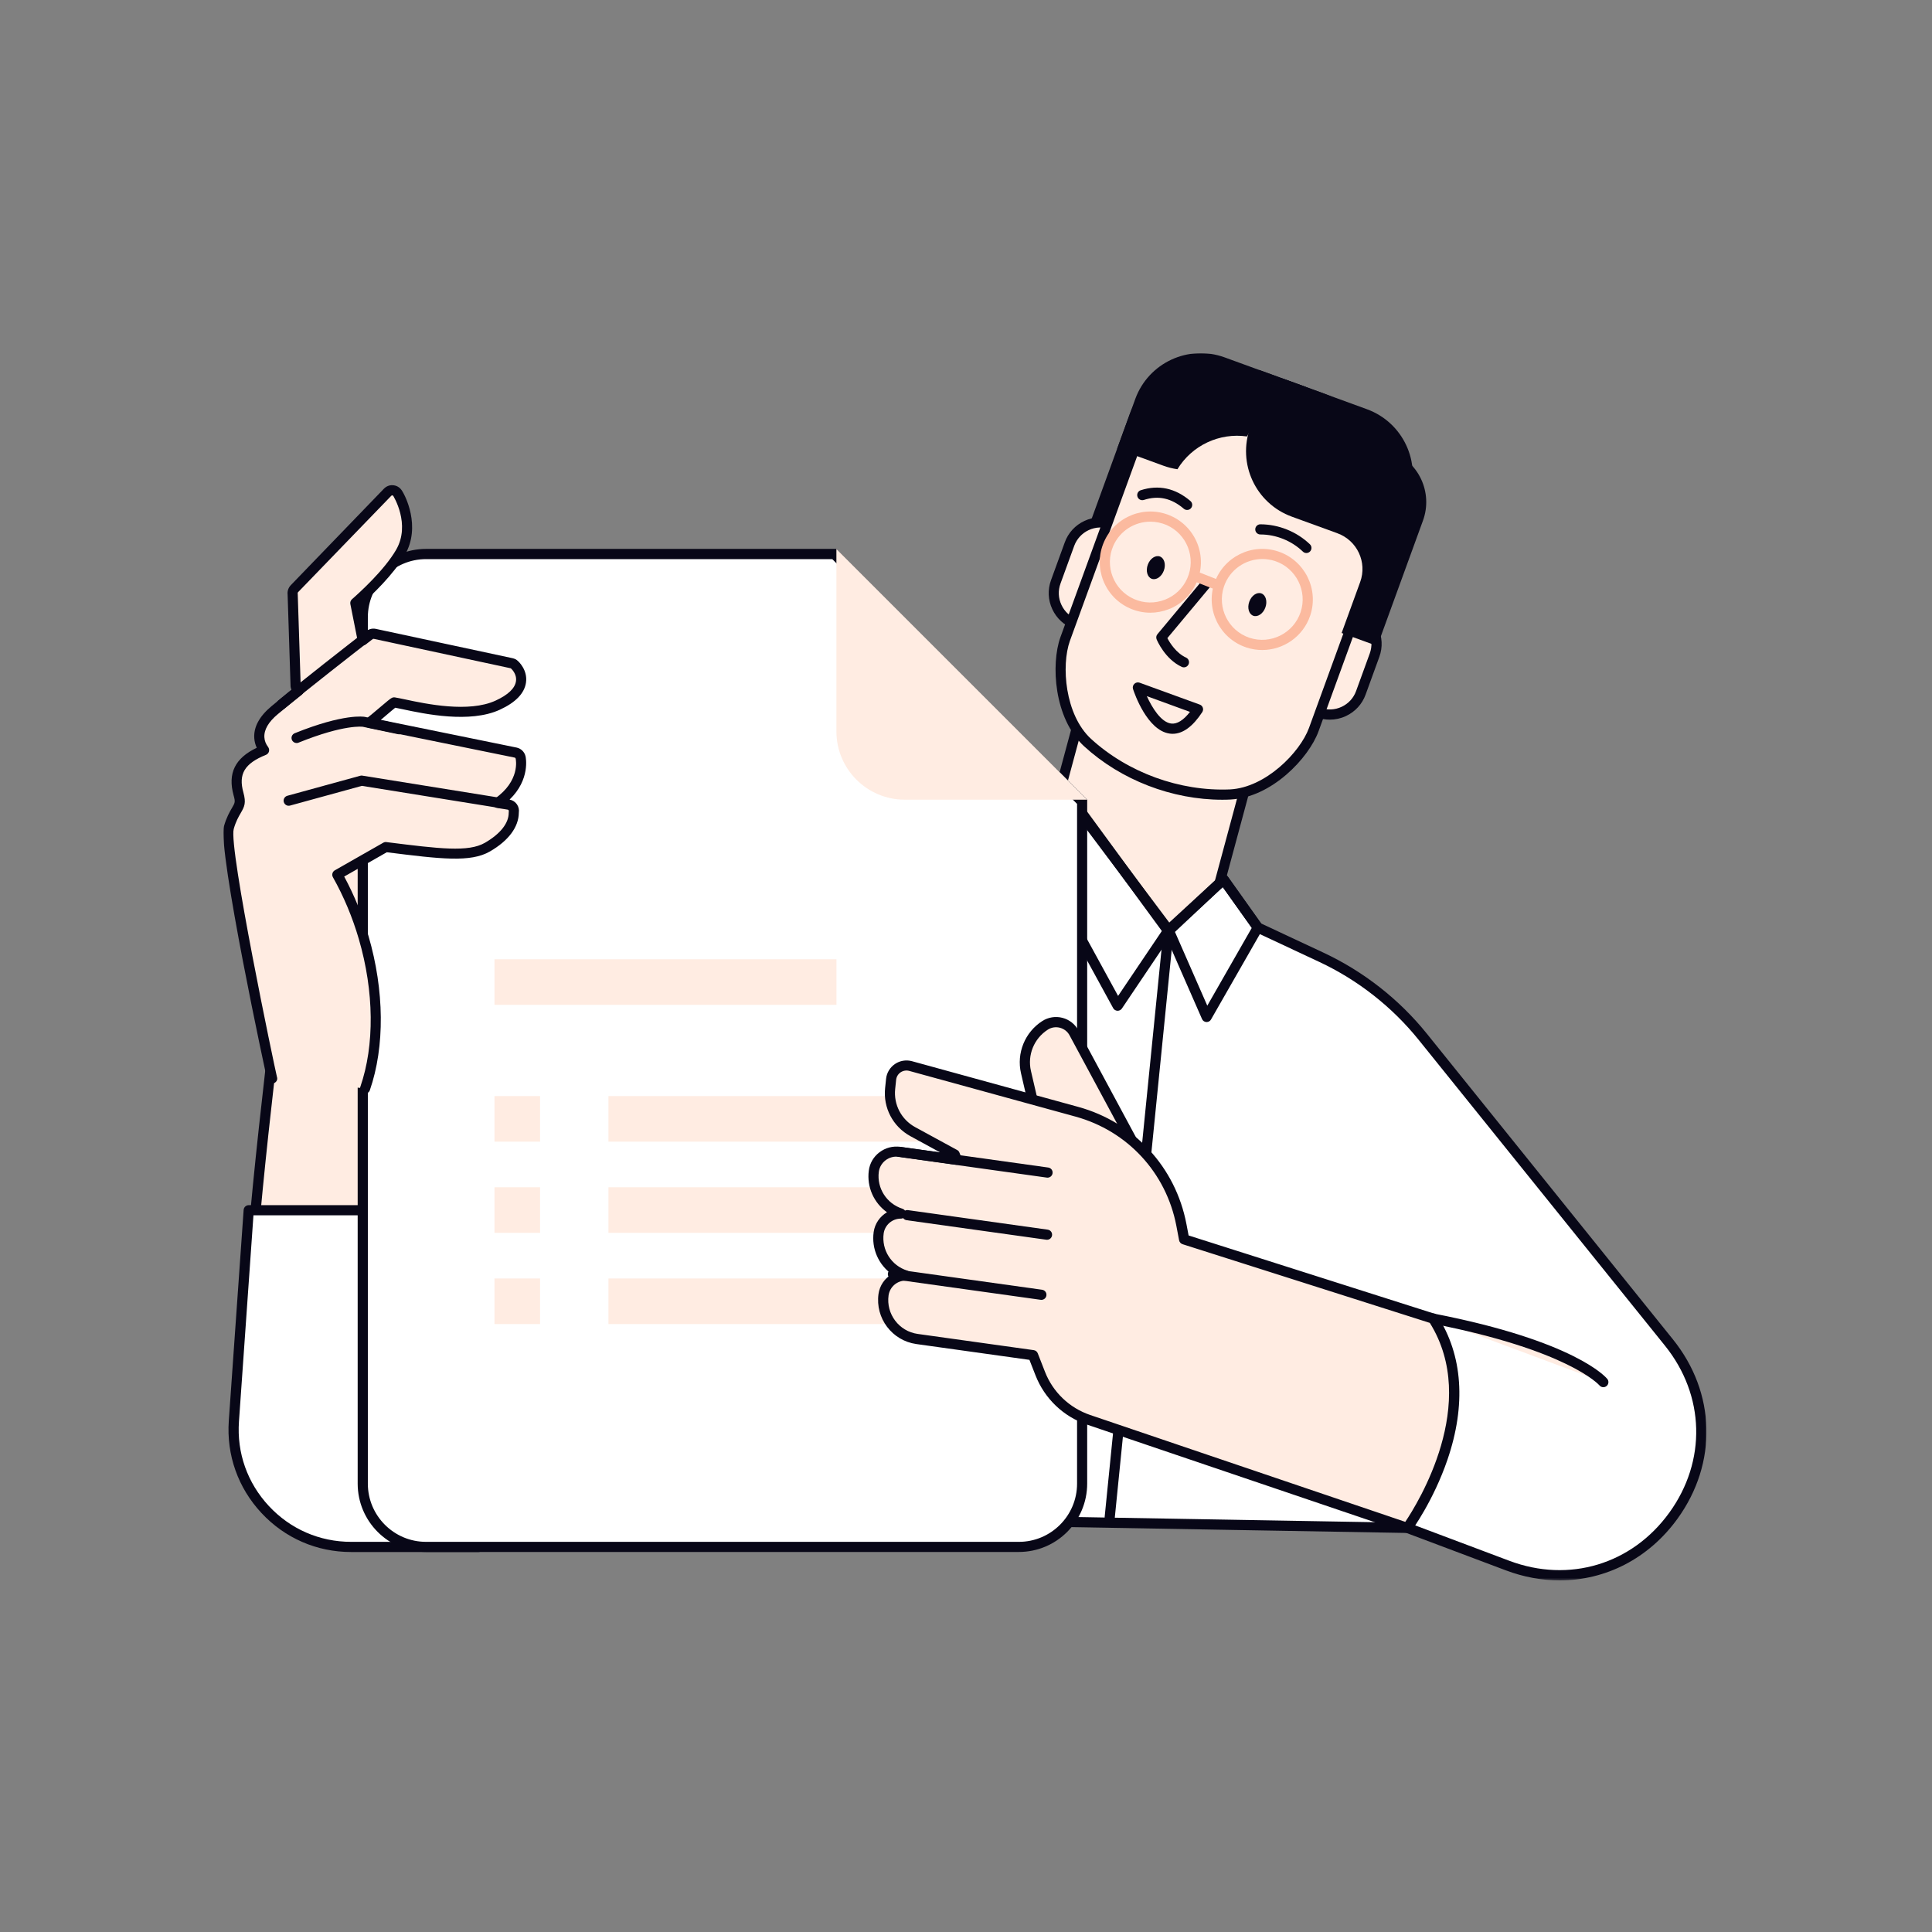 <svg width="848" height="848" viewBox="0 0 848 848" fill="none" xmlns="http://www.w3.org/2000/svg">
<rect x="0" y="0" width="848" height="848" fill="#808080" stroke="none"/>
<mask id="mask0_1281_435" style="mask-type:luminance" maskUnits="userSpaceOnUse" x="98" y="155" width="652" height="539">
<path d="M749.016 155H98V693.668H749.016V155Z" fill="white"/>
</mask>
<g mask="url(#mask0_1281_435)">
<path d="M553.436 320.105L477.968 299.767L444.375 424.419L519.841 444.758L553.436 320.105Z" fill="#FFECE2"/>
<path d="M519.852 447.037C519.651 447.037 519.472 447.015 519.272 446.97L443.785 426.621C443.205 426.464 442.737 426.085 442.424 425.572C442.134 425.059 442.045 424.456 442.201 423.876L475.805 299.21C476.118 298.027 477.345 297.313 478.55 297.626L554.036 317.976C554.616 318.132 555.085 318.511 555.397 319.024C555.687 319.538 555.776 320.14 555.62 320.72L522.016 445.386C521.726 446.368 520.834 447.037 519.852 447.037ZM447.11 422.894L518.29 442.084L550.734 321.724L479.554 302.535L447.11 422.894Z" fill="#080717"/>
<path d="M617.694 670.615L661.719 687.172C721.407 709.619 772.527 638.93 732.542 589.261L624.455 455.045C612.495 440.207 597.3 428.292 580.052 420.192L552.071 407.138L537.054 386.008L512.821 408.767L468.306 347.919L322.867 665.506L617.694 670.615Z" fill="white"/>
<path d="M684.614 693.665C676.804 693.665 668.816 692.237 660.961 689.269L617.294 672.847L322.824 667.737C322.065 667.714 321.373 667.335 320.972 666.688C320.57 666.041 320.525 665.26 320.838 664.568L466.277 346.981C466.611 346.267 467.303 345.776 468.084 345.687C468.887 345.62 469.646 345.955 470.115 346.58L513.157 405.398L535.56 384.379C536.028 383.932 536.653 383.732 537.3 383.776C537.947 383.843 538.528 384.178 538.907 384.713L553.589 405.353L581.035 418.206C598.506 426.395 614.148 438.645 626.242 453.662L734.283 587.877C753.16 611.306 753.941 642.188 736.314 666.576C723.617 684.137 704.718 693.665 684.614 693.665ZM326.305 663.319L617.74 668.384C617.986 668.384 618.253 668.429 618.477 668.518L662.501 685.074C688.719 694.937 716.276 686.636 732.699 663.944C749.122 641.251 748.363 612.489 730.802 590.666L622.716 456.451C611.046 441.947 595.962 430.121 579.093 422.222L551.112 409.124C550.755 408.968 550.465 408.7 550.242 408.388L536.698 389.355L514.318 410.351C513.849 410.798 513.224 410.999 512.577 410.954C511.93 410.887 511.35 410.575 510.993 410.039L468.709 352.269L326.305 663.319Z" fill="#080717"/>
<path d="M487.092 668.228C487.025 668.228 486.936 668.228 486.869 668.228C485.642 668.094 484.749 667.001 484.861 665.796L510.7 408.009C510.834 406.782 511.927 405.911 513.132 406.001C514.359 406.135 515.252 407.228 515.14 408.433L489.301 666.22C489.19 667.38 488.23 668.228 487.092 668.228Z" fill="#080717"/>
<path d="M236.781 653.126C219.377 597.968 180.15 479.283 180.15 479.283L187.067 463.931C187.402 267.26 125.616 412.766 125.616 412.766C125.616 412.766 112.451 514.627 109.617 564.431L236.781 653.126Z" fill="#FFECE2"/>
<path d="M236.781 655.357C235.843 655.357 234.951 654.755 234.661 653.795C217.457 599.284 178.431 481.156 178.029 479.974C177.851 479.438 177.895 478.858 178.119 478.367L184.835 463.462C184.947 379.63 173.455 364.747 166.583 363.342C154.868 360.954 136.638 392.639 127.78 413.391C126.976 419.594 114.548 516.769 111.825 564.586C111.758 565.814 110.687 566.751 109.46 566.684C108.233 566.617 107.296 565.568 107.363 564.341C110.174 515.028 123.25 413.547 123.384 412.52C123.406 412.32 123.473 412.119 123.54 411.94C126.017 406.116 148.286 355.018 167.453 358.99C172.897 360.106 189.431 363.475 189.275 463.975C189.275 464.288 189.208 464.6 189.074 464.89L182.514 479.438C186.04 490.104 222.433 600.355 238.878 652.501C239.257 653.684 238.588 654.933 237.428 655.29C237.227 655.335 237.004 655.357 236.781 655.357Z" fill="#080717"/>
<path d="M210.078 678.986H154.138C124.215 678.986 100.563 653.616 102.661 623.761L109.154 531.204H178.906L210.078 678.986Z" fill="white"/>
<path d="M210.072 681.217H154.132C139.026 681.217 125.036 675.125 114.749 664.08C104.463 653.035 99.375 638.665 100.424 623.603L106.94 531.047C107.029 529.887 107.988 528.972 109.171 528.972H178.923C179.971 528.972 180.886 529.709 181.109 530.735L212.281 678.517C212.415 679.164 212.259 679.856 211.835 680.391C211.389 680.904 210.742 681.217 210.072 681.217ZM111.246 533.435L104.887 623.916C103.905 637.728 108.591 650.915 118.029 661.045C127.468 671.176 140.298 676.754 154.155 676.754H207.328L177.093 533.435H111.246Z" fill="#080717"/>
<path d="M564.95 166.847C554.865 163.166 544.132 165.107 536.188 171.065L526.303 167.472C513.986 162.987 500.397 169.324 495.912 181.641L475.875 236.688L491.561 242.401L499.706 220.02C502.852 211.363 512.447 206.9 521.082 210.046L530.231 213.371L515.749 208.105L525.344 211.586C541.231 217.365 558.792 209.198 564.571 193.289L573.117 169.815L564.95 166.847Z" fill="#080717"/>
<path d="M491.85 265.719C489.106 273.261 480.761 277.121 473.196 274.354L472.058 273.953C464.539 271.208 460.634 262.908 463.378 255.366L469.403 238.809C472.148 231.312 480.493 227.429 487.99 230.151L489.128 230.553C494.729 232.584 498.299 237.671 498.701 243.227L491.85 265.719Z" fill="#FFECE2"/>
<path d="M478.244 277.478C476.302 277.478 474.339 277.143 472.465 276.452L471.327 276.05C467.132 274.533 463.785 271.453 461.888 267.415C459.991 263.354 459.79 258.824 461.33 254.607L467.355 238.05C468.872 233.855 471.951 230.508 476.012 228.634C480.073 226.737 484.603 226.559 488.798 228.076L489.936 228.478C496.161 230.754 500.49 236.488 500.959 243.093C501.048 244.32 500.111 245.391 498.884 245.481C497.656 245.57 496.585 244.633 496.496 243.405C496.161 238.541 492.971 234.346 488.396 232.673L487.258 232.271C484.179 231.155 480.854 231.289 477.864 232.673C474.897 234.056 472.643 236.511 471.505 239.567L465.48 256.124C464.365 259.203 464.499 262.55 465.904 265.518C467.288 268.486 469.742 270.739 472.821 271.855L473.959 272.257C477.061 273.395 480.408 273.261 483.376 271.877C486.343 270.494 488.619 268.039 489.735 264.96C490.159 263.8 491.431 263.197 492.591 263.621C493.751 264.045 494.354 265.317 493.93 266.477C492.39 270.695 489.311 274.042 485.25 275.916C483.041 276.965 480.631 277.478 478.244 277.478Z" fill="#080717"/>
<path d="M544.777 184.254L552.743 162.409L561.78 165.689L585.589 174.369L599.958 179.612C615.846 185.392 624.035 202.952 618.256 218.795L610.29 240.684L601.23 237.382L577.444 228.724L563.074 223.481C547.165 217.679 538.998 200.118 544.777 184.254Z" fill="#080717"/>
<path d="M574.902 277.205C577.646 269.663 585.947 265.803 593.489 268.547L594.627 268.971C602.146 271.716 606.073 280.039 603.329 287.558L597.304 304.115C594.56 311.635 586.192 315.495 578.673 312.773L577.535 312.349C571.978 310.318 568.386 305.253 567.984 299.697L574.902 277.205Z" fill="#FFECE2"/>
<path d="M583.645 315.876C581.703 315.876 579.784 315.541 577.91 314.849L576.772 314.425C570.547 312.149 566.218 306.437 565.772 299.832C565.682 298.605 566.619 297.534 567.847 297.445C569.074 297.378 570.145 298.293 570.234 299.52C570.569 304.362 573.737 308.557 578.312 310.23L579.45 310.654C582.529 311.77 585.876 311.636 588.844 310.253C591.834 308.869 594.087 306.415 595.203 303.358L601.227 286.801C602.343 283.722 602.187 280.397 600.804 277.407C599.42 274.44 596.943 272.186 593.864 271.048L592.726 270.624C586.367 268.304 579.316 271.606 576.995 277.943C576.571 279.103 575.299 279.706 574.139 279.282C572.979 278.858 572.376 277.586 572.8 276.426C575.946 267.768 585.563 263.283 594.243 266.429L595.381 266.853C599.576 268.37 602.946 271.45 604.842 275.511C606.739 279.572 606.962 284.124 605.422 288.319L599.398 304.875C597.881 309.07 594.801 312.417 590.718 314.314C588.464 315.363 586.054 315.876 583.645 315.876Z" fill="#080717"/>
<path d="M576.656 320.296C572.461 331.675 556.663 347.897 539.973 348.723C517.325 349.705 494.03 341.226 477.317 325.919C465.022 314.539 463.438 292.002 467.499 280.555C479.325 248.067 491.151 215.646 502.955 183.202C507.083 171.666 522.1 166.177 536.336 171.063C555.659 178.092 575.005 185.143 594.373 192.194C608.431 197.616 616.419 211.473 612.112 222.942C600.286 255.386 588.482 287.829 576.656 320.296Z" fill="#FFECE2"/>
<path d="M536.493 351.021C514.447 351.021 492 342.385 475.823 327.547C462.546 315.275 461.252 291.511 465.402 279.796L500.858 182.42C505.41 169.724 521.654 163.655 537.051 168.943L595.11 190.096C610.395 195.987 618.919 211.071 614.166 223.723L578.71 321.054C574.426 332.701 558.204 350.039 540.041 350.931C538.88 350.998 537.698 351.021 536.493 351.021ZM525.693 171.487C516.188 171.487 507.842 176.15 505.053 183.96L469.597 281.314C465.759 292.113 467.41 313.69 478.835 324.267C495.057 339.128 517.861 347.406 539.862 346.491C555.481 345.71 570.588 330.269 574.537 319.536L609.993 222.183C613.898 211.785 606.512 199.267 593.548 194.269L535.556 173.138C532.253 172.022 528.906 171.487 525.693 171.487Z" fill="#080717"/>
<path d="M581.196 172.762C591.304 176.443 598.266 184.811 600.564 194.517L610.427 198.11C622.699 202.572 629.059 216.184 624.574 228.501L604.536 283.548L588.872 277.836L597.017 255.455C600.163 246.798 595.7 237.225 587.043 234.079L586.886 234.012L592.42 236.02L567.027 226.782C551.118 220.981 542.996 203.465 548.775 187.556L557.321 164.082L581.196 172.762Z" fill="#080717"/>
<path d="M547.324 191.57C548.329 189.874 549.199 188.067 549.89 186.126L557.856 164.281L548.819 160.979L537.551 156.873C521.619 151.071 504.081 159.26 498.302 175.103L490.336 196.992L496.338 199.179L499.373 200.295L510.686 204.423C512.694 205.159 514.791 205.672 516.8 205.962C523.159 195.497 535.208 189.83 547.324 191.57Z" fill="#080717"/>
<path d="M514.697 322.083C514.273 322.083 513.849 322.061 513.425 321.994C503.54 320.677 497.917 304.299 497.315 302.447C497.047 301.644 497.27 300.751 497.895 300.149C498.519 299.546 499.412 299.368 500.215 299.658L526.59 309.253C527.237 309.476 527.728 309.989 527.951 310.636C528.174 311.283 528.062 311.997 527.705 312.555C523.555 318.892 519.182 322.083 514.697 322.083ZM503.362 305.549C505.66 310.592 509.565 316.973 514.027 317.576C516.593 317.91 519.405 316.192 522.306 312.466L503.362 305.549Z" fill="#080717"/>
<path d="M573.408 242.736C572.85 242.736 572.293 242.535 571.869 242.111C566.893 237.336 560.087 234.591 553.192 234.591C551.965 234.591 550.961 233.587 550.961 232.36C550.961 231.133 551.965 230.129 553.192 230.129C561.225 230.151 569.146 233.342 574.948 238.898C575.84 239.746 575.863 241.151 575.015 242.044C574.591 242.49 574.011 242.736 573.408 242.736Z" fill="#080717"/>
<path d="M521.057 223.836C520.544 223.836 520.031 223.658 519.607 223.301C514.162 218.637 508.428 217.366 502.069 219.441C500.886 219.82 499.636 219.173 499.257 217.99C498.878 216.808 499.525 215.558 500.685 215.179C508.539 212.657 515.881 214.242 522.508 219.909C523.445 220.713 523.556 222.118 522.753 223.055C522.329 223.569 521.704 223.836 521.057 223.836Z" fill="#080717"/>
<path d="M548.346 264.088C547.364 266.788 548.145 269.555 550.086 270.269C552.028 270.983 554.415 269.354 555.397 266.654C556.379 263.954 555.598 261.187 553.657 260.473C551.715 259.759 549.328 261.366 548.346 264.088Z" fill="#080717"/>
<path d="M503.791 247.868C502.81 250.568 503.591 253.334 505.532 254.048C507.473 254.762 509.861 253.134 510.842 250.434C511.824 247.734 511.043 244.967 509.102 244.253C507.138 243.561 504.773 245.168 503.791 247.868Z" fill="#080717"/>
<path d="M504.909 268.933C501.874 268.933 498.84 268.308 495.961 267.036C484.76 262.105 479.65 248.985 484.604 237.761C489.535 226.56 502.655 221.45 513.857 226.404C525.058 231.335 530.168 244.455 525.214 255.679C522.827 261.101 518.475 265.274 512.942 267.416C510.331 268.42 507.609 268.933 504.909 268.933ZM504.931 228.97C498.103 228.97 491.588 232.919 488.665 239.546C484.715 248.494 488.799 258.981 497.746 262.931C502.075 264.85 506.895 264.939 511.313 263.221C515.731 261.503 519.212 258.178 521.131 253.827C525.08 244.879 520.997 234.392 512.049 230.442C509.729 229.461 507.319 228.97 504.931 228.97Z" fill="#FBBA9F"/>
<path d="M519.656 292.92C519.344 292.92 519.031 292.853 518.719 292.719C511.311 289.305 507.808 280.982 507.674 280.625C507.361 279.866 507.495 278.974 508.031 278.349L528.425 253.894C529.206 252.934 530.612 252.822 531.571 253.603C532.509 254.384 532.642 255.79 531.862 256.75L512.382 280.089C513.498 282.209 516.264 286.65 520.593 288.636C521.709 289.149 522.2 290.465 521.687 291.603C521.307 292.429 520.504 292.92 519.656 292.92Z" fill="#080717"/>
<path d="M554.014 285.307C551.693 285.307 549.328 284.95 547.008 284.169C535.405 280.286 529.112 267.702 532.972 256.099C536.855 244.496 549.44 238.181 561.065 242.064C572.668 245.946 578.96 258.531 575.1 270.134C571.999 279.416 563.319 285.307 554.014 285.307ZM554.059 245.366C546.628 245.366 539.689 250.074 537.212 257.482C534.11 266.764 539.153 276.828 548.413 279.929C557.696 283.009 567.759 277.988 570.861 268.706C573.962 259.423 568.919 249.36 559.659 246.258C557.807 245.656 555.911 245.366 554.059 245.366Z" fill="#FBBA9F"/>
<path d="M533.998 258.843C533.731 258.843 533.441 258.798 533.173 258.687L524.381 255.228C523.243 254.782 522.663 253.488 523.132 252.328C523.578 251.19 524.872 250.632 526.032 251.078L534.802 254.537C535.94 254.983 536.52 256.277 536.051 257.437C535.717 258.308 534.869 258.843 533.998 258.843Z" fill="#FBBA9F"/>
<path d="M490.555 443.648C490.511 443.648 490.488 443.648 490.444 443.648C489.663 443.603 488.971 443.179 488.592 442.488L442.448 358.075C441.912 357.116 442.18 355.911 443.05 355.242L462.128 340.671C462.597 340.314 463.199 340.158 463.779 340.225C464.359 340.314 464.895 340.626 465.252 341.095L514.698 406.898C515.279 407.656 515.301 408.705 514.765 409.486L492.407 442.689C491.983 443.291 491.292 443.648 490.555 443.648ZM447.29 357.629L490.756 437.132L510.191 408.304L463.043 345.58L447.29 357.629Z" fill="#080717"/>
<path d="M529.619 448.599C529.575 448.599 529.53 448.599 529.508 448.599C528.66 448.554 527.923 448.041 527.589 447.26L510.876 409.126C510.497 408.256 510.697 407.23 511.411 406.583L535.532 384.381C536.001 383.957 536.648 383.734 537.273 383.801C537.92 383.867 538.478 384.202 538.857 384.715L553.874 405.846C554.387 406.56 554.432 407.497 553.985 408.256L531.538 447.483C531.159 448.175 530.422 448.599 529.619 448.599ZM515.606 408.792L529.909 441.414L549.433 407.274L536.693 389.379L515.606 408.792Z" fill="#080717"/>
<path d="M186.999 678.985C171.67 678.985 159.219 666.512 159.219 651.205V270.961C159.219 255.632 171.692 243.181 186.999 243.181H366.198L474.954 351.937V651.205C474.954 666.535 462.481 678.985 447.174 678.985H186.999Z" fill="white"/>
<path d="M365.288 245.39L472.749 352.851V651.204C472.749 665.307 461.28 676.753 447.201 676.753H187.004C172.902 676.753 161.455 665.284 161.455 651.204V270.961C161.455 256.859 172.924 245.412 187.004 245.412H365.288V245.39ZM367.118 240.927H187.004C170.425 240.927 156.992 254.36 156.992 270.939V651.182C156.992 667.761 170.425 681.194 187.004 681.194H447.178C463.757 681.194 477.19 667.761 477.19 651.182V350.999L367.118 240.927Z" fill="#080717"/>
<path d="M367.117 240.927V320.988C367.117 337.567 380.55 350.999 397.129 350.999H477.189L367.117 240.927Z" fill="#FFECE2"/>
<path d="M417.165 481.09H267.062V501.106H417.165V481.09Z" fill="#FFECE2"/>
<path d="M417.165 521.119H267.062V541.134H417.165V521.119Z" fill="#FFECE2"/>
<path d="M417.165 561.149H267.062V581.164H417.165V561.149Z" fill="#FFECE2"/>
<path d="M237.054 481.09H217.039V501.106H237.054V481.09Z" fill="#FFECE2"/>
<path d="M237.054 521.119H217.039V541.134H237.054V521.119Z" fill="#FFECE2"/>
<path d="M237.054 561.149H217.039V581.164H237.054V561.149Z" fill="#FFECE2"/>
<path d="M367.141 421.042H217.039V441.057H367.141V421.042Z" fill="#FFECE2"/>
<path d="M501.138 508.555L471.417 453.352C468.94 448.756 463.094 447.238 458.698 450.05C451.848 454.423 448.501 462.657 450.331 470.578L455.351 492.267L501.138 508.555Z" fill="#FFECE2"/>
<path d="M501.134 510.787C500.889 510.787 500.621 510.742 500.375 510.653L454.588 494.364C453.874 494.119 453.339 493.517 453.16 492.758L448.14 471.069C446.109 462.255 449.858 453.04 457.489 448.153C460.1 446.48 463.313 445.967 466.325 446.748C469.337 447.529 471.881 449.537 473.354 452.281L503.075 507.485C503.521 508.288 503.41 509.292 502.807 509.984C502.406 510.519 501.781 510.787 501.134 510.787ZM457.266 490.571L496.426 504.517L469.449 454.423C468.556 452.75 467.039 451.59 465.209 451.099C463.38 450.63 461.483 450.92 459.899 451.947C453.852 455.807 450.884 463.103 452.513 470.087L457.266 490.571Z" fill="#080717"/>
<path d="M472.658 487.983L399.671 467.923C395.632 466.807 391.571 469.597 391.125 473.747L390.701 477.808C389.876 485.528 393.803 492.981 400.608 496.707L419.039 506.748L419.954 509.091L394.807 505.588C389.34 504.829 384.23 508.645 383.539 514.134C382.467 522.502 387.644 530.222 395.432 532.699C390.59 532.677 386.372 536.18 385.681 541.089C384.498 549.546 389.675 557.378 397.551 559.854C392.709 559.832 388.492 563.335 387.8 568.244C386.484 577.683 393.066 586.385 402.483 587.702L453.424 594.819L456.57 602.875C460.319 612.447 468.084 619.877 477.813 623.18L617.673 670.618C617.673 670.618 655.249 619.498 629.031 578.754C628.897 578.531 628.54 578.598 628.294 578.508L519.74 543.967L518.535 537.608C513.96 513.688 496.154 494.431 472.658 487.983Z" fill="#FFECE2"/>
<path d="M617.698 672.848C617.453 672.848 617.207 672.803 616.984 672.736L477.124 625.298C466.748 621.772 458.514 613.896 454.52 603.699L451.843 596.871L402.195 589.931C391.552 588.436 384.121 578.574 385.594 567.952C386.107 564.226 388.339 561.08 391.44 559.273C385.661 555.167 382.448 548.116 383.474 540.775C383.988 537.048 386.241 533.902 389.32 532.095C383.631 528.034 380.395 521.094 381.332 513.842C381.734 510.629 383.385 507.751 385.996 505.787C388.629 503.779 391.864 502.931 395.144 503.377L412.683 505.832L399.562 498.669C391.931 494.497 387.58 486.218 388.495 477.583L388.919 473.522C389.187 470.889 390.615 468.524 392.801 467.029C394.988 465.534 397.71 465.088 400.276 465.779L473.264 485.839C497.764 492.578 515.971 512.258 520.746 537.227L521.706 542.27L628.989 576.409C629.212 576.409 630.261 576.543 630.93 577.57C642.042 594.818 643.56 616.64 635.326 640.694C629.167 658.679 619.885 671.42 619.506 671.955C619.082 672.535 618.412 672.848 617.698 672.848ZM397.509 562.084C393.761 562.084 390.548 564.851 390.012 568.555C388.874 576.744 394.609 584.353 402.798 585.491L453.739 592.609C454.543 592.72 455.212 593.256 455.502 594.015L458.648 602.07C462.151 611.062 469.403 617.979 478.53 621.081L616.806 667.984C622.295 659.817 649.584 615.926 627.583 580.649L519.051 546.108C518.27 545.862 517.69 545.193 517.533 544.389L516.328 538.03C511.866 514.757 494.908 496.393 472.059 490.101L399.071 470.041C397.777 469.684 396.416 469.93 395.3 470.666C394.185 471.425 393.471 472.63 393.337 473.946L392.913 478.007C392.199 484.857 395.635 491.417 401.682 494.72L420.113 504.761C420.582 505.006 420.939 505.408 421.117 505.899L422.032 508.242C422.322 508.978 422.188 509.826 421.697 510.428C421.206 511.053 420.425 511.366 419.644 511.254L394.497 507.751C392.422 507.461 390.347 507.996 388.673 509.29C387.044 510.54 385.996 512.347 385.728 514.378C384.813 521.541 389.187 528.324 396.081 530.533C397.13 530.868 397.777 531.916 397.621 533.01C397.443 534.103 396.505 534.884 395.412 534.884C395.39 534.884 395.367 534.884 395.367 534.884C391.619 534.884 388.406 537.651 387.87 541.355C386.866 548.607 391.195 555.479 398.201 557.688C399.25 558.023 399.897 559.072 399.741 560.165C399.562 561.258 398.692 562.106 397.532 562.039C397.532 562.084 397.532 562.084 397.509 562.084Z" fill="#080717"/>
<path d="M459.558 544.166C459.446 544.166 459.357 544.166 459.245 544.143L397.928 535.575C396.701 535.396 395.853 534.281 396.032 533.054C396.21 531.826 397.326 530.978 398.553 531.157L459.87 539.725C461.097 539.904 461.945 541.019 461.767 542.247C461.611 543.362 460.674 544.166 459.558 544.166Z" fill="#080717"/>
<path d="M459.786 516.9C459.675 516.9 459.586 516.9 459.474 516.877L394.319 507.774C393.092 507.595 392.244 506.479 392.422 505.252C392.601 504.025 393.716 503.177 394.944 503.356L460.099 512.459C461.326 512.638 462.174 513.754 461.995 514.981C461.839 516.096 460.88 516.9 459.786 516.9Z" fill="#080717"/>
<path d="M457.083 570.539C456.972 570.539 456.882 570.539 456.771 570.517L391.616 561.413C390.388 561.235 389.541 560.119 389.719 558.892C389.898 557.665 391.035 556.817 392.24 556.995L457.396 566.099C458.623 566.278 459.471 567.393 459.292 568.62C459.136 569.736 458.199 570.539 457.083 570.539Z" fill="#080717"/>
<path d="M160.269 477.763C166.495 459.756 166.762 435.903 159.644 411.492C156.699 401.451 152.75 392.191 148.086 383.935L169.328 371.818C192.958 374.786 205.989 376.437 213.933 371.841C226.54 364.544 225.402 356.979 225.491 356.511C225.647 355.752 225.469 354.993 225.045 354.346C224.599 353.722 223.929 353.298 223.171 353.186L218.396 352.427C230.846 343.77 228.593 332.992 228.481 332.501C228.236 331.43 227.388 330.583 226.317 330.359L162.099 317.217C164.933 315.097 171.872 308.872 172.988 308.291C179.079 309.206 203.557 316.391 218.507 309.496C224.71 306.64 228.124 303.204 228.682 299.299C229.307 294.948 226.138 292.07 225.781 291.757C225.38 291.4 224.978 291.222 224.532 291.132L164.531 278.258C163.728 278.079 162.88 278.28 162.21 278.793C162.166 278.838 161.05 279.708 159.22 281.114L155.985 264.758C159.711 261.5 170.556 251.615 175.844 242.467C182.828 230.351 174.996 217.141 174.416 216.382C173.925 215.713 173.166 215.311 172.341 215.267C171.515 215.222 170.712 215.535 170.154 216.115L129.209 258.399C128.606 259.023 128.316 259.916 128.45 260.786L129.744 301.173C129.856 301.91 130.258 302.557 130.815 302.981C130.905 303.048 131.039 303.092 131.15 303.137C127.201 306.283 123.519 309.273 120.596 311.705C115.843 315.655 113.567 319.738 113.835 323.844C113.991 326.098 114.884 327.905 115.91 329.266C115.865 329.288 115.821 329.311 115.754 329.333C105.423 333.506 102.12 339.218 104.664 348.478C105.713 352.316 105.177 353.253 103.727 355.774C102.723 357.515 101.451 359.702 100.447 363.272C97.792 372.555 119.19 472.72 119.391 473.278L160.269 477.763Z" fill="#FFECE2"/>
<path d="M160.271 479.996C160.026 479.996 159.78 479.951 159.535 479.884C158.374 479.482 157.75 478.211 158.151 477.05C164.466 458.82 164.221 435.146 157.482 412.118C154.67 402.523 150.855 393.42 146.124 385.03C145.522 383.959 145.901 382.598 146.972 381.995L168.237 369.879C168.661 369.633 169.152 369.544 169.62 369.611L169.933 369.656C192.916 372.534 205.567 374.118 212.842 369.924C219.58 366.019 223.284 361.354 223.284 356.78C223.284 356.557 223.284 356.334 223.329 356.066C223.351 355.932 223.329 355.753 223.24 355.62C223.15 355.508 223.016 355.419 222.86 355.374L218.085 354.615C217.193 354.482 216.456 353.79 216.256 352.897C216.055 352.005 216.412 351.09 217.148 350.577C228.394 342.767 226.43 333.373 226.341 332.971C226.297 332.748 226.118 332.57 225.873 332.525L161.655 319.427C160.784 319.249 160.115 318.579 159.914 317.731C159.713 316.883 160.048 315.991 160.762 315.455C162.034 314.496 164.221 312.644 166.318 310.859C169.821 307.891 171.205 306.709 171.963 306.329C172.387 306.106 172.856 306.039 173.325 306.106C174.351 306.262 175.913 306.597 177.854 306.999C186.913 308.94 205.768 312.956 217.572 307.489C223.039 304.968 226.029 302.112 226.475 298.988C226.944 295.753 224.422 293.544 224.311 293.432C224.221 293.343 224.199 293.32 224.043 293.298L164.064 280.401C163.886 280.356 163.707 280.401 163.574 280.513L160.584 282.833C159.981 283.302 159.155 283.436 158.441 283.168C157.727 282.9 157.192 282.275 157.036 281.517L153.778 265.139C153.622 264.358 153.89 263.554 154.492 263.019C157.727 260.185 168.706 250.256 173.882 241.286C180.353 230.062 172.655 217.745 172.588 217.633C172.499 217.522 172.343 217.432 172.187 217.432C172.008 217.432 171.852 217.499 171.74 217.611L130.817 259.94C130.684 260.073 130.639 260.252 130.661 260.43C130.684 260.52 130.684 260.609 130.684 260.698L131.978 300.907C132 300.996 132.045 301.041 132.089 301.108C132.156 301.13 132.223 301.175 132.268 301.197C132.893 301.576 133.317 302.224 133.361 302.96C133.406 303.696 133.093 304.41 132.536 304.856C128.608 308.003 124.927 310.97 122.004 313.403C117.831 316.861 115.823 320.32 116.046 323.667C116.135 325.162 116.671 326.545 117.697 327.906C118.099 328.464 118.233 329.178 118.054 329.848C117.876 330.517 117.385 331.052 116.738 331.32C107.321 335.113 104.577 339.732 106.83 347.854C108.08 352.384 107.344 353.968 105.67 356.847C104.666 358.587 103.528 360.528 102.591 363.854C100.27 371.999 120.531 468.549 121.557 472.677C121.981 473.837 121.357 475.02 120.196 475.444C119.036 475.868 117.719 475.176 117.318 474.016C117.028 473.235 95.406 372.802 98.307 362.627C99.4 358.788 100.784 356.378 101.81 354.638C103.171 352.295 103.35 351.982 102.524 349.059C99.891 339.442 103.126 332.771 112.699 328.219C112.074 326.858 111.695 325.429 111.606 323.957C111.293 319.115 113.837 314.407 119.17 309.966C121.647 307.913 124.681 305.437 127.961 302.826C127.76 302.402 127.649 301.956 127.56 301.509C127.537 301.42 127.537 301.331 127.537 301.242L126.243 260.966C126.065 259.471 126.578 257.954 127.627 256.86L168.505 214.509C169.531 213.461 170.937 212.858 172.432 212.97C173.927 213.059 175.288 213.795 176.158 214.978C177.832 217.187 184.905 231.088 177.743 243.517C172.744 252.174 163.172 261.278 158.397 265.518L160.673 277.076L160.807 276.987C161.989 276.072 163.507 275.715 164.957 276.028L224.98 288.902C225.895 289.103 226.631 289.483 227.278 290.085C227.68 290.442 231.652 294.079 230.871 299.591C230.201 304.299 226.341 308.315 219.402 311.506C206.237 317.575 186.4 313.358 176.872 311.327C175.534 311.037 174.373 310.792 173.481 310.636C172.544 311.372 170.647 312.979 169.197 314.228C168.505 314.808 167.813 315.411 167.144 315.969L226.765 328.129C228.706 328.531 230.224 330.048 230.67 331.945C230.782 332.414 232.834 342.12 223.664 350.956C224.958 351.201 226.096 351.915 226.877 353.009C227.635 354.102 227.925 355.419 227.725 356.691C227.68 363.006 223.195 369.009 215.051 373.717C206.549 378.648 193.451 377.042 169.777 374.074L151.078 384.74C155.474 392.884 159.066 401.653 161.744 410.846C168.728 434.744 168.951 459.378 162.346 478.478C162.056 479.416 161.186 479.996 160.271 479.996Z" fill="#080717"/>
<path d="M220.314 354.791C220.202 354.791 220.068 354.791 219.957 354.769L158.84 344.929L127.312 353.586C126.107 353.921 124.902 353.207 124.567 352.025C124.232 350.842 124.946 349.615 126.129 349.28L158.126 340.489C158.439 340.399 158.751 340.377 159.064 340.444L220.649 350.351C221.876 350.552 222.701 351.69 222.501 352.917C222.344 354.01 221.385 354.791 220.314 354.791Z" fill="#080717"/>
<path d="M130.194 326.141C129.302 326.141 128.476 325.605 128.119 324.735C127.651 323.597 128.209 322.303 129.347 321.834C151.08 313.065 159.737 314.583 160.117 314.65L175.647 317.907C176.852 318.153 177.633 319.335 177.365 320.54C177.12 321.745 175.915 322.526 174.732 322.258L159.247 319.001C159.224 319.001 151.236 317.796 131.042 325.962C130.752 326.096 130.462 326.141 130.194 326.141Z" fill="#080717"/>
<path d="M123.586 311.392C122.939 311.392 122.314 311.124 121.868 310.588C121.087 309.651 121.198 308.245 122.158 307.442C132.623 298.762 152.437 283.299 160.492 277.051C161.474 276.293 162.858 276.471 163.616 277.453C164.375 278.435 164.196 279.818 163.215 280.577C155.182 286.802 135.412 302.221 124.992 310.878C124.59 311.235 124.077 311.392 123.586 311.392Z" fill="#080717"/>
<path d="M703.76 606.645C703.76 606.645 690.907 590.825 629.055 578.776L703.76 606.645Z" fill="#FFECE2"/>
<path d="M703.757 608.877C703.109 608.877 702.485 608.609 702.038 608.074C701.838 607.851 688.316 592.588 628.627 580.963C627.422 580.718 626.619 579.557 626.864 578.352C627.088 577.147 628.27 576.344 629.475 576.59C691.395 588.639 704.939 604.571 705.475 605.24C706.256 606.199 706.099 607.605 705.14 608.386C704.738 608.699 704.247 608.877 703.757 608.877Z" fill="#080717"/>
</g>
</svg>
